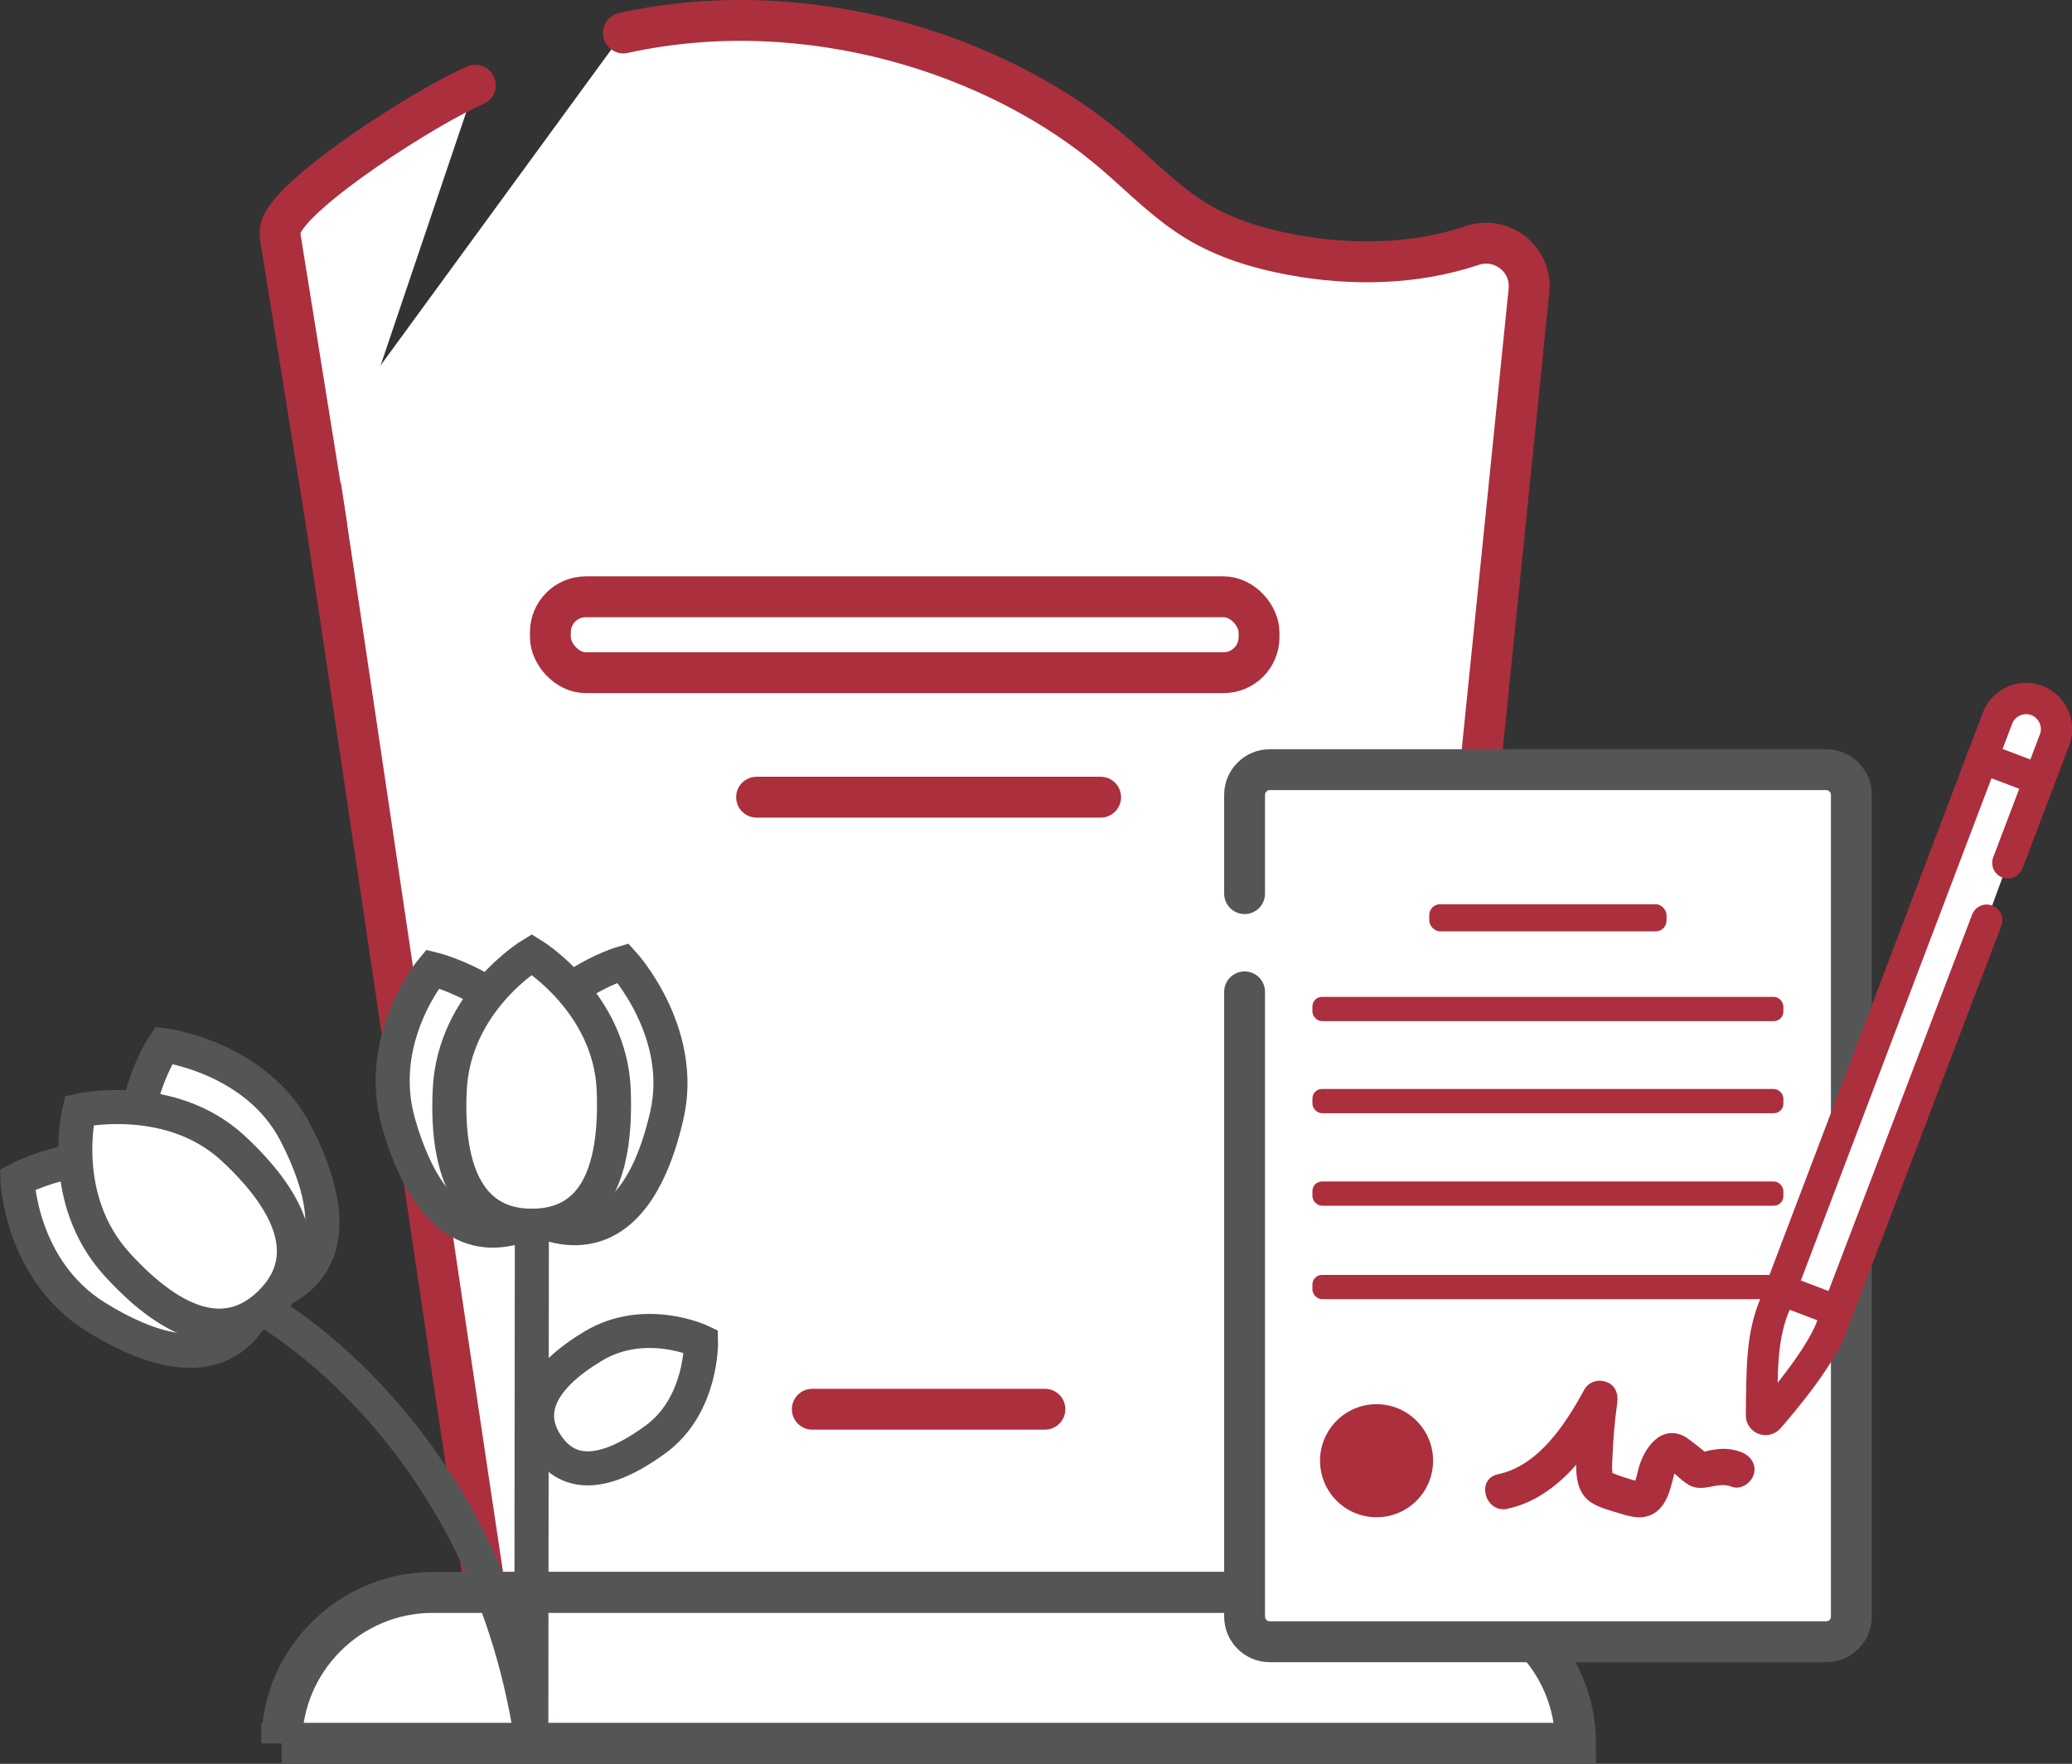 <?xml version="1.0" encoding="UTF-8"?><svg id="Layer_2" xmlns="http://www.w3.org/2000/svg" viewBox="0 0 152.13 129.48"><rect x="0" y="0" width="152.13" height="129.48" fill="#333333" stroke="none"/><defs><style>.cls-1{fill:#ac2f3e;}.cls-2,.cls-3,.cls-4{stroke:#535655;}.cls-2,.cls-3,.cls-4,.cls-5,.cls-6{stroke-linecap:round;stroke-miterlimit:10;}.cls-2,.cls-3,.cls-5,.cls-6{fill:#fff;}.cls-2,.cls-4{stroke-width:2.5px;}.cls-3,.cls-5{stroke-width:3px;}.cls-4{fill:none;}.cls-5,.cls-6{stroke:#ac2f3e;}.cls-6{stroke-width:2.3px;}</style></defs><g id="Layer_1-2"><g><g><g><path class="cls-5" d="M45.77,2.42c13.36-2.94,27.5,1.46,36.14,8.93,1.95,1.68,3.77,3.56,5.97,4.89,2.12,1.28,4.53,2.01,6.96,2.46,4.39,.82,9.06,.73,13.26-.68,2.18-.73,4.39,1.02,4.16,3.31l-9.73,95.56c-22.3,0-44.6,0-66.89,0-1.35-8.95-4.08-27.32-6.71-45.08-2.31-15.56-4.55-30.65-5.73-38.49"/><path class="cls-5" d="M23.98,38.55l-3.39-21.09c-.04-.28-.04-.57,.05-.83,.93-2.63,10.88-8.95,14.26-10.37"/><line class="cls-5" x1="55.55" y1="58.52" x2="80.81" y2="58.52"/><line class="cls-5" x1="59.64" y1="103.45" x2="76.72" y2="103.45"/><rect class="cls-5" x="40.41" y="43.81" width="52.03" height="5.57" rx="2.6" ry="2.6"/><path class="cls-3" d="M20.68,127.98c0-6.1,4.99-11.08,11.08-11.08H104.61c6.09,0,11.07,4.98,11.07,11.07H20.68Z"/></g><g><path class="cls-3" d="M91.38,65.6v-7.25c0-1.02,.83-1.85,1.85-1.85h40.85c1.02,0,1.85,.83,1.85,1.85v60.32c0,1.02-.83,1.85-1.85,1.85h-40.85c-1.02,0-1.85-.83-1.85-1.85v-45.86"/><rect class="cls-1" x="104.94" y="66.38" width="17.42" height="1.99" rx=".79" ry=".79"/><g><rect class="cls-1" x="96.36" y="73.18" width="34.58" height="1.78" rx=".7" ry=".7"/><rect class="cls-1" x="96.36" y="79.94" width="34.58" height="1.78" rx=".7" ry=".7"/><rect class="cls-1" x="96.36" y="86.73" width="34.58" height="1.78" rx=".7" ry=".7"/><rect class="cls-1" x="96.36" y="93.59" width="34.58" height="1.78" rx=".7" ry=".7"/></g><path class="cls-1" d="M110.69,110.75c3.68-.77,6.21-4.34,7.91-7.43l-2.41-1.02c-.22,1.56-.39,3.12-.45,4.69-.05,1.2-.03,2.59,1.11,3.32,.59,.38,1.38,.57,2.04,.78,.76,.23,1.53,.46,2.3,.13,.84-.37,1.23-1.18,1.47-2.01,.1-.33,.17-.66,.26-.99,.04-.13,.17-.34,.17-.44,0-.2,.04-.04,.03-.05-.73-.12-.92-.09-.58,.08h0c.13,.17,.38,.34,.55,.49,.29,.26,.59,.53,.93,.72,1.1,.59,2.05-.31,3.13,.12,.67,.26,1.44-.29,1.62-.92,.21-.75-.26-1.36-.92-1.62-.52-.2-1.09-.28-1.64-.23-.29,.03-.6,.07-.88,.15-.13,.03-.26,.07-.39,.12-.3,.09-.16,.12,.41,.12,.03-.07-1.45-1.2-1.61-1.28-1.77-.98-3.02,.81-3.43,2.3-.08,.3-.14,.61-.24,.9-.03,.09-.1,.15-.09,.24-.08,.14-.09,.15-.03,.04l.26-.16c.13-.07,.36,.11,.16-.02-.09-.06-.33-.09-.43-.12-.36-.1-.72-.22-1.07-.34-.16-.05-.33-.14-.49-.18-.27-.06,.06,0-.13-.06,.23,.06,.16,.35,.12-.17-.02-.3,0-.61,.02-.91,.05-1.34,.16-2.67,.35-3.99,.09-.65-.1-1.29-.76-1.55-.59-.24-1.32-.05-1.65,.54-1.37,2.5-3.34,5.59-6.34,6.22-1.66,.35-.96,2.89,.7,2.54h0Z"/><circle class="cls-1" cx="101.07" cy="107.23" r="4.15"/></g><g><path class="cls-6" d="M145.87,67.55l-11.31,29.64c-.73,2.21-3.51,5.54-4.7,6.91-.19,.21-.54,.08-.53-.2,.05-3.42-.02-5.85,1.05-8.29l.27-.71,15.06-39.67,.95-2.51c.44-1.15,1.74-1.74,2.89-1.3h0c1.15,.44,1.74,1.74,1.3,2.89l-3.43,9.03"/><line class="cls-6" x1="149.73" y1="57.23" x2="145.53" y2="55.64"/><line class="cls-6" x1="134.91" y1="96.25" x2="130.72" y2="94.66"/></g></g><g><g><g><path class="cls-2" d="M29.28,82.5c1.75,6.05,4.77,8.9,8.92,7.48s4.79-5.36,2.48-11.37c-2.26-5.88-8.92-7.48-8.92-7.48,0,0-4.3,5.09-2.48,11.37Z"/><path class="cls-2" d="M37.33,78.74c-1.93,6-1.02,10.04,3.22,11.19,4.09,1.1,6.97-1.77,8.41-8.05,1.41-6.14-3.22-11.19-3.22-11.19,0,0-6.41,1.82-8.41,8.05Z"/><path class="cls-2" d="M33.02,80.02c-.3,6.29,1.64,9.96,6.02,9.96s6.27-3.52,6.02-9.96-6.02-9.96-6.02-9.96c0,0-5.72,3.43-6.02,9.96Z"/></g><g><path class="cls-2" d="M7.07,96.7c5.36,3.31,9.51,3.4,11.63-.44s-.04-7.19-5.79-10.1c-5.62-2.84-11.63,.44-11.63,.44,0,0,.23,6.66,5.79,10.1Z"/><path class="cls-2" d="M10.8,88.31c2.4,5.83,5.71,8.33,9.68,6.46,3.83-1.8,4.18-5.85,1.23-11.58-2.88-5.6-9.68-6.46-9.68-6.46,0,0-3.72,5.53-1.23,11.58Z"/><path class="cls-2" d="M8.6,92.82c4.24,4.66,8.2,5.89,11.3,2.78,2.99-2.99,1.94-6.92-2.78-11.3-4.62-4.28-11.3-2.78-11.3-2.78,0,0-1.62,6.47,2.78,11.3Z"/></g><path class="cls-4" d="M39.05,89.98l-.04,37.62c-3.46-22.6-19.61-31.45-19.61-31.45"/></g><path class="cls-2" d="M43.51,98.84c-3.69,2.23-5.04,4.72-3.37,7.22s4.39,2.22,7.96-.37c3.49-2.53,3.37-7.22,3.37-7.22,0,0-4.13-1.95-7.96,.37Z"/></g></g></g></svg>